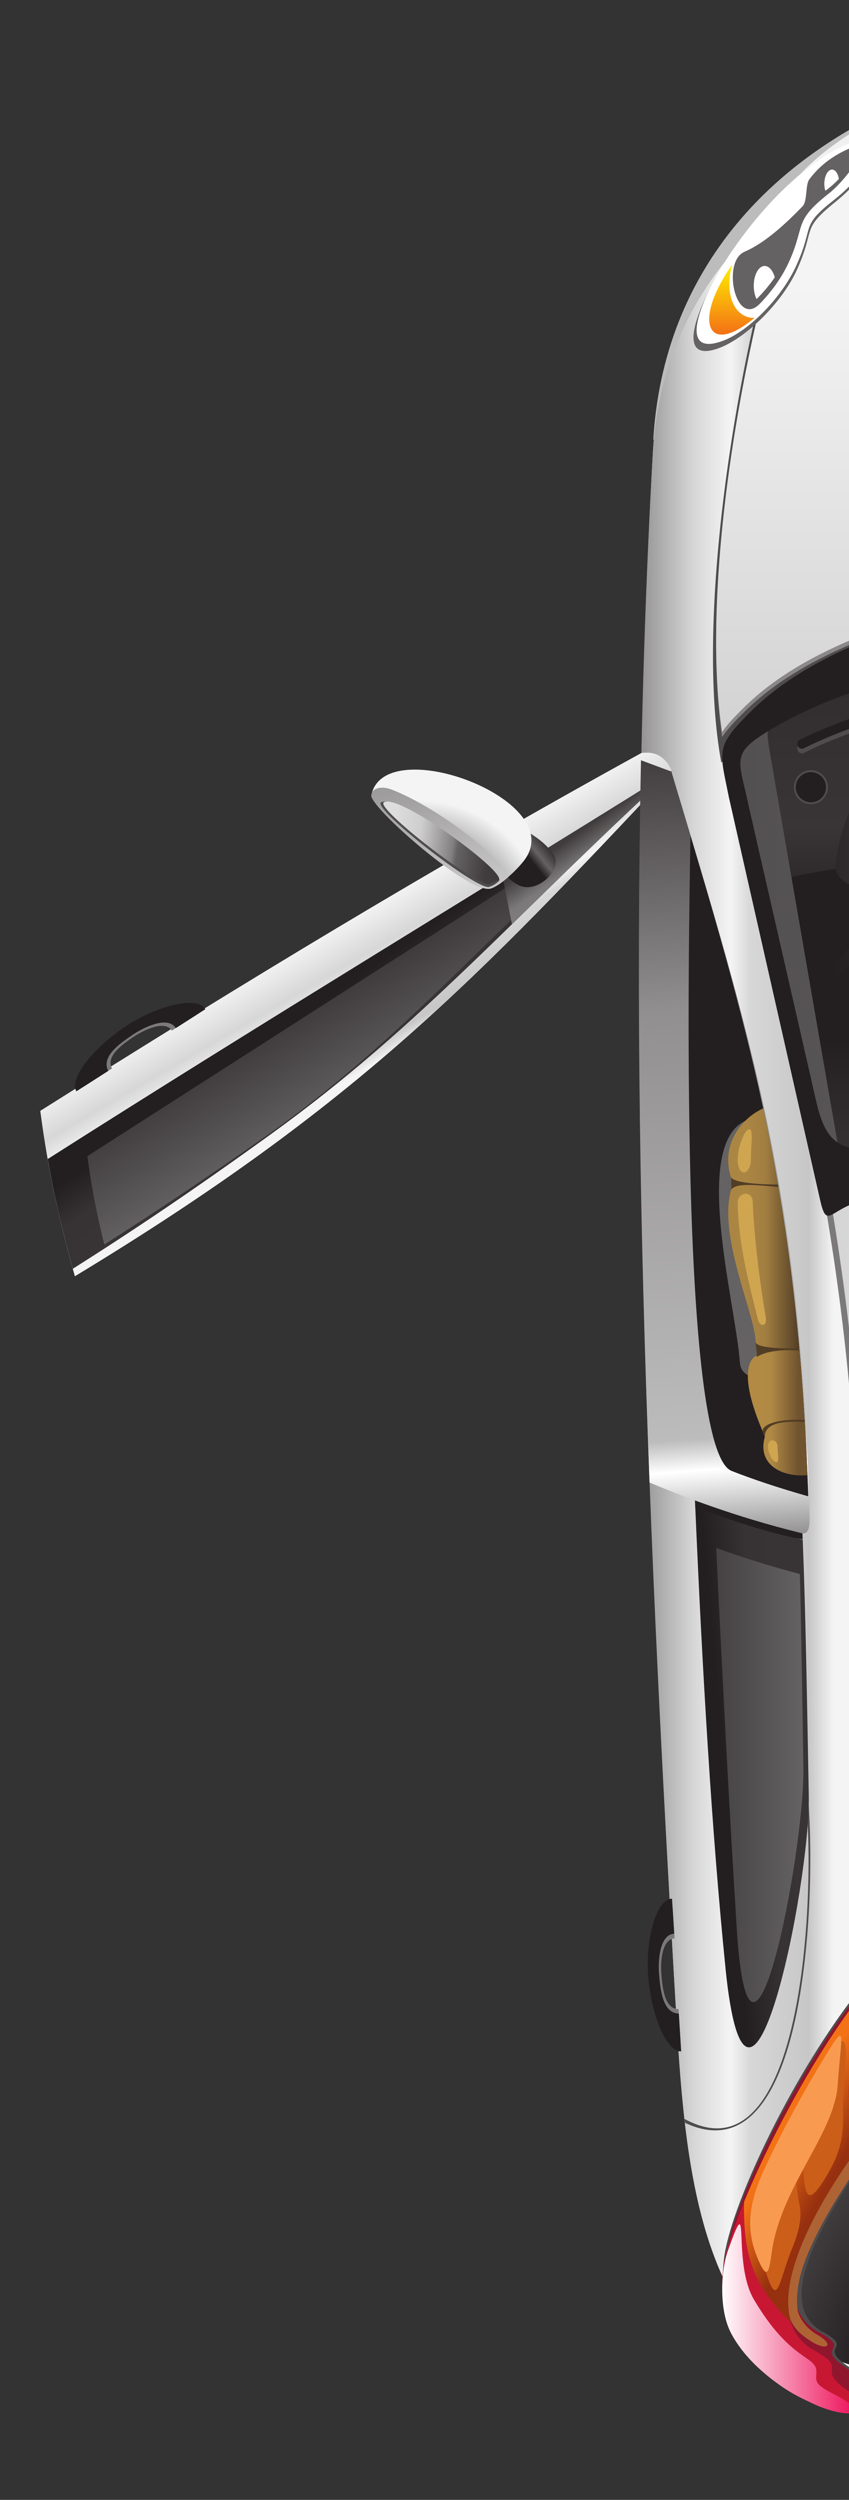 <?xml version="1.0" encoding="UTF-8"?><svg id="svg2" xmlns="http://www.w3.org/2000/svg" xmlns:xlink="http://www.w3.org/1999/xlink" viewBox="0 0 269.67 793.33"><rect x="0" y="0" width="269.67" height="793.33" fill="#333333" stroke="none"/><defs><style>.cls-1{fill:none;}.cls-2{fill:url(#linear-gradient);}.cls-3{clip-path:url(#clippath);}.cls-4,.cls-5{fill:#231f20;}.cls-6,.cls-7{fill:#4f4c4d;}.cls-8{clip-path:url(#clippath-1);}.cls-9{clip-path:url(#clippath-4);}.cls-10{clip-path:url(#clippath-3);}.cls-11{clip-path:url(#clippath-2);}.cls-12{clip-path:url(#clippath-5);}.cls-13{clip-path:url(#clippath-21);}.cls-14{clip-path:url(#clippath-24);}.cls-15{clip-path:url(#clippath-23);}.cls-16{clip-path:url(#clippath-22);}.cls-17{clip-path:url(#clippath-12);}.cls-18{clip-path:url(#clippath-10);}.cls-19{clip-path:url(#clippath-15);}.cls-20{clip-path:url(#clippath-17);}.cls-21{clip-path:url(#clippath-16);}.cls-22{clip-path:url(#clippath-11);}.cls-23{clip-path:url(#clippath-18);}.cls-24{fill:url(#radial-gradient-2);}.cls-25{fill:url(#linear-gradient-8);}.cls-26{fill:url(#linear-gradient-9);}.cls-27{fill:url(#linear-gradient-3);}.cls-28{fill:url(#linear-gradient-4);}.cls-29{fill:url(#linear-gradient-2);}.cls-30{fill:url(#linear-gradient-6);}.cls-31{fill:url(#linear-gradient-7);}.cls-32{fill:url(#linear-gradient-5);}.cls-33{fill:url(#radial-gradient);}.cls-34{fill:#f89b51;}.cls-34,.cls-7,.cls-35,.cls-36,.cls-5,.cls-37,.cls-38,.cls-39,.cls-40,.cls-41,.cls-42,.cls-43,.cls-44,.cls-45{fill-rule:evenodd;}.cls-35{fill:#523d25;}.cls-36{fill:#7b7979;}.cls-37{fill:#ae6335;}.cls-38{fill:#d3d2d2;}.cls-39{fill:#cb5e19;}.cls-40{fill:#c81733;}.cls-41{fill:#bdbcbc;}.cls-42{fill:#cfa550;}.cls-43{fill:#656263;}.cls-44{fill:#8f162d;}.cls-45{fill:#fff;}.cls-46{fill:url(#linear-gradient-14);}.cls-47{fill:url(#linear-gradient-18);}.cls-48{fill:url(#linear-gradient-22);}.cls-49{fill:url(#linear-gradient-20);}.cls-50{fill:url(#linear-gradient-21);}.cls-51{fill:url(#linear-gradient-23);}.cls-52{fill:url(#linear-gradient-15);}.cls-53{fill:url(#linear-gradient-19);}.cls-54{fill:url(#linear-gradient-16);}.cls-55{fill:url(#linear-gradient-17);}.cls-56{fill:url(#linear-gradient-13);}.cls-57{fill:url(#linear-gradient-12);}.cls-58{fill:url(#linear-gradient-10);}.cls-59{fill:url(#linear-gradient-11);}.cls-60{fill:url(#linear-gradient-24);}.cls-61{fill:url(#linear-gradient-26);}.cls-62{fill:url(#linear-gradient-25);}</style><clipPath id="clippath"><rect class="cls-1" x="-14.85" y="-1.65" width="590.67" height="793.33"/></clipPath><clipPath id="clippath-1"><rect class="cls-1" x="-14.85" y="-1.65" width="590.67" height="793.33"/></clipPath><linearGradient id="linear-gradient" x1="-50.89" y1="423.14" x2="-49.89" y2="423.14" gradientTransform="translate(16894.4 139178.48) scale(327.99 -327.99)" gradientUnits="userSpaceOnUse"><stop offset="0" stop-color="#bdbcbc"/><stop offset=".1" stop-color="#e9e9e9"/><stop offset=".9" stop-color="#e9e9e9"/><stop offset="1" stop-color="#bdbcbc"/></linearGradient><linearGradient id="linear-gradient-2" x1="-50.54" y1="426.79" x2="-49.54" y2="426.79" gradientTransform="translate(4144.6 33686.68) scale(78 -78)" gradientUnits="userSpaceOnUse"><stop offset="0" stop-color="#918f90"/><stop offset=".23" stop-color="#d7d7d7"/><stop offset=".38" stop-color="#f4f4f4"/><stop offset=".46" stop-color="#d7d7d7"/><stop offset=".7" stop-color="#c8c7c7"/><stop offset=".8" stop-color="#f4f4f4"/><stop offset="1" stop-color="#f4f4f4"/></linearGradient><clipPath id="clippath-2"><rect class="cls-1" x="-14.85" y="-1.65" width="590.67" height="793.33"/></clipPath><linearGradient id="linear-gradient-3" x1="-50.88" y1="423.21" x2="-49.88" y2="423.21" gradientTransform="translate(15905.53 131050.09) scale(308.41 -308.41)" gradientUnits="userSpaceOnUse"><stop offset="0" stop-color="#bdbcbc"/><stop offset=".14" stop-color="#d3d2d2"/><stop offset=".44" stop-color="#f4f4f4"/><stop offset=".53" stop-color="#f4f4f4"/><stop offset=".84" stop-color="#d5d4d5"/><stop offset="1" stop-color="#bdbcbc"/></linearGradient><radialGradient id="radial-gradient" cx="-50.77" cy="424.37" fx="-50.77" fy="424.37" r="1" gradientTransform="translate(8363.54 67604.27) scale(157.5 -157.5)" gradientUnits="userSpaceOnUse"><stop offset="0" stop-color="#231f20"/><stop offset=".46" stop-color="#231f20"/><stop offset=".62" stop-color="#272324"/><stop offset="1" stop-color="#656263"/></radialGradient><clipPath id="clippath-3"><rect class="cls-1" x="-14.85" y="-1.65" width="590.67" height="793.33"/></clipPath><linearGradient id="linear-gradient-4" x1="-49.28" y1="421.83" x2="-48.28" y2="421.83" gradientTransform="translate(92066.25 -10476.2) rotate(-90) scale(217.38 -217.38)" gradientUnits="userSpaceOnUse"><stop offset="0" stop-color="#888687"/><stop offset=".67" stop-color="#989696"/><stop offset=".83" stop-color="#989696"/><stop offset="1" stop-color="#918f90"/></linearGradient><linearGradient id="linear-gradient-5" x1="-49.27" y1="421.83" x2="-48.27" y2="421.83" gradientTransform="translate(91391.91 -10396.3) rotate(-90) scale(215.78 -215.78)" gradientUnits="userSpaceOnUse"><stop offset="0" stop-color="#d3d2d2"/><stop offset=".67" stop-color="#f4f4f4"/><stop offset=".83" stop-color="#f4f4f4"/><stop offset="1" stop-color="#e9e9e9"/></linearGradient><clipPath id="clippath-4"><rect class="cls-1" x="-14.85" y="-1.65" width="590.67" height="793.33"/></clipPath><linearGradient id="linear-gradient-6" x1="-34.17" y1="420.37" x2="-33.17" y2="420.37" gradientTransform="translate(9566.01 -652.74) rotate(-90) scale(22.2 -22.2)" gradientUnits="userSpaceOnUse"><stop offset="0" stop-color="#f47216"/><stop offset="1" stop-color="#fff200"/></linearGradient><clipPath id="clippath-5"><rect class="cls-1" x="-14.85" y="-1.65" width="590.67" height="793.33"/></clipPath><linearGradient id="linear-gradient-7" x1="-49.58" y1="421.86" x2="-48.58" y2="421.86" gradientTransform="translate(111578.54 -12653.81) rotate(-90) scale(263.62 -263.62)" gradientUnits="userSpaceOnUse"><stop offset="0" stop-color="#4f4c4d"/><stop offset=".33" stop-color="#231f20"/><stop offset="1" stop-color="#231f20"/></linearGradient><linearGradient id="linear-gradient-8" x1="-46.82" y1="421.6" x2="-45.82" y2="421.6" gradientTransform="translate(38050.51 -3889.78) rotate(-90) scale(89.38 -89.38)" gradientUnits="userSpaceOnUse"><stop offset="0" stop-color="#231f20"/><stop offset=".36" stop-color="#393536"/><stop offset="1" stop-color="#302c2d"/></linearGradient><linearGradient id="linear-gradient-9" x1="-50.55" y1="426.66" x2="-49.55" y2="426.66" gradientTransform="translate(4314.14 34434.23) scale(80.1 -80.1)" gradientUnits="userSpaceOnUse"><stop offset="0" stop-color="#2c2829"/><stop offset=".5" stop-color="#4d4a4a"/><stop offset="1" stop-color="#2c2829"/></linearGradient><clipPath id="clippath-10"><rect class="cls-1" x="-14.85" y="-1.65" width="590.67" height="793.33"/></clipPath><linearGradient id="linear-gradient-10" x1="-50.56" y1="426.53" x2="-49.56" y2="426.53" gradientTransform="translate(4434.59 35498.64) scale(82.49 -82.49)" gradientUnits="userSpaceOnUse"><stop offset="0" stop-color="#231f20"/><stop offset=".5" stop-color="#393536"/><stop offset="1" stop-color="#231f20"/></linearGradient><clipPath id="clippath-11"><rect class="cls-1" x="-14.85" y="-1.65" width="590.67" height="793.33"/></clipPath><clipPath id="clippath-12"><rect class="cls-1" x="-14.85" y="-1.65" width="590.67" height="793.33"/></clipPath><linearGradient id="linear-gradient-11" x1="-50.86" y1="423.42" x2="-49.86" y2="423.42" gradientTransform="translate(13643.92 111920.99) scale(263.63 -263.63)" gradientUnits="userSpaceOnUse"><stop offset="0" stop-color="#535051"/><stop offset=".5" stop-color="#656263"/><stop offset="1" stop-color="#535051"/></linearGradient><clipPath id="clippath-15"><rect class="cls-1" x="-14.85" y="-1.65" width="590.67" height="793.33"/></clipPath><linearGradient id="linear-gradient-12" x1="-49.45" y1="430.33" x2="-48.45" y2="430.33" gradientTransform="translate(4067.73 19368.18) rotate(-5) scale(44.31 -44.31)" gradientUnits="userSpaceOnUse"><stop offset="0" stop-color="#231f20"/><stop offset=".16" stop-color="#231f20"/><stop offset=".46" stop-color="#373334"/><stop offset="1" stop-color="#393536"/></linearGradient><clipPath id="clippath-16"><rect class="cls-1" x="-14.85" y="-1.65" width="590.67" height="793.33"/></clipPath><linearGradient id="linear-gradient-13" x1="-50.07" y1="431.65" x2="-49.07" y2="431.65" gradientTransform="translate(2154.97 17276.32) scale(38.72 -38.72)" gradientUnits="userSpaceOnUse"><stop offset="0" stop-color="#393536"/><stop offset=".51" stop-color="#4f4c4d"/><stop offset="1" stop-color="#656263"/></linearGradient><clipPath id="clippath-17"><rect class="cls-1" x="-14.85" y="-1.65" width="590.67" height="793.33"/></clipPath><linearGradient id="linear-gradient-14" x1="-59.31" y1="440.25" x2="-58.31" y2="440.25" gradientTransform="translate(-2910.22 8371.92) rotate(30) scale(18.72 -18.72)" gradientUnits="userSpaceOnUse"><stop offset="0" stop-color="#f47216"/><stop offset="1" stop-color="#96300f"/></linearGradient><clipPath id="clippath-18"><rect class="cls-1" x="-14.85" y="-1.65" width="590.67" height="793.33"/></clipPath><linearGradient id="linear-gradient-15" x1="-51.83" y1="413.39" x2="-50.83" y2="413.39" gradientTransform="translate(-1976.66 -17200.16) rotate(-180) scale(43.39 -43.39)" gradientUnits="userSpaceOnUse"><stop offset="0" stop-color="#ed0e58"/><stop offset="1" stop-color="#fff"/></linearGradient><linearGradient id="linear-gradient-16" x1="-56.49" y1="425.92" x2="-55.49" y2="425.92" gradientTransform="translate(-18848.34 14866.56) rotate(60) scale(55.64 -55.64)" gradientUnits="userSpaceOnUse"><stop offset="0" stop-color="#bdbcbc"/><stop offset=".1" stop-color="#e9e9e9"/><stop offset=".9" stop-color="#e9e9e9"/><stop offset="1" stop-color="#bdbcbc"/></linearGradient><linearGradient id="linear-gradient-17" x1="-56.49" y1="425.92" x2="-55.49" y2="425.92" gradientTransform="translate(-18848.03 14866.33) rotate(60) scale(55.64 -55.64)" gradientUnits="userSpaceOnUse"><stop offset="0" stop-color="#f4f4f4"/><stop offset=".23" stop-color="#d7d7d7"/><stop offset=".38" stop-color="#f4f4f4"/><stop offset=".46" stop-color="#d7d7d7"/><stop offset=".7" stop-color="#c8c7c7"/><stop offset=".8" stop-color="#f4f4f4"/><stop offset="1" stop-color="#f4f4f4"/></linearGradient><linearGradient id="linear-gradient-18" x1="-58.2" y1="428.15" x2="-57.2" y2="428.15" gradientTransform="translate(-12471.3 11930.84) rotate(55) scale(39.64 -39.64)" gradientUnits="userSpaceOnUse"><stop offset="0" stop-color="#231f20"/><stop offset=".16" stop-color="#231f20"/><stop offset=".46" stop-color="#373334"/><stop offset="1" stop-color="#393536"/></linearGradient><linearGradient id="linear-gradient-19" x1="-58.9" y1="427.85" x2="-57.9" y2="427.85" gradientTransform="translate(-12741.01 10653.41) rotate(59) scale(38.2 -38.2)" gradientUnits="userSpaceOnUse"><stop offset="0" stop-color="#393536"/><stop offset=".51" stop-color="#4f4c4d"/><stop offset="1" stop-color="#656263"/></linearGradient><linearGradient id="linear-gradient-20" x1="-66.14" y1="434.94" x2="-65.14" y2="434.94" gradientTransform="translate(-5818.49 5985.27) rotate(55) scale(18.85 -18.85)" gradientUnits="userSpaceOnUse"><stop offset="0" stop-color="#403c3d"/><stop offset=".16" stop-color="#403c3d"/><stop offset=".59" stop-color="#7b7979"/><stop offset="1" stop-color="#827f80"/></linearGradient><clipPath id="clippath-21"><rect class="cls-1" x="-14.85" y="-1.65" width="590.67" height="793.33"/></clipPath><linearGradient id="linear-gradient-21" x1="-32.61" y1="440.7" x2="-31.61" y2="440.7" gradientTransform="translate(4493.91 4885.04) rotate(-39) scale(14.31 -14.31)" gradientUnits="userSpaceOnUse"><stop offset="0" stop-color="#231f20"/><stop offset=".54" stop-color="#231f20"/><stop offset=".75" stop-color="#656263"/><stop offset="1" stop-color="#393536"/></linearGradient><radialGradient id="radial-gradient-2" cx="-50.34" cy="428.84" fx="-50.34" fy="428.84" r="1" gradientTransform="translate(2885.64 23733.48) scale(54.66 -54.66)" gradientUnits="userSpaceOnUse"><stop offset="0" stop-color="#7b7979"/><stop offset=".55" stop-color="#bdbcbc"/><stop offset=".71" stop-color="#f4f4f4"/><stop offset="1" stop-color="#f4f4f4"/></radialGradient><linearGradient id="linear-gradient-22" x1="-57.89" y1="423.78" x2="-56.89" y2="423.78" gradientTransform="translate(-21469.48 6753.12) rotate(81) scale(52.76 -52.76)" gradientUnits="userSpaceOnUse"><stop offset="0" stop-color="#918f90"/><stop offset="1" stop-color="#d3d2d2"/></linearGradient><clipPath id="clippath-22"><rect class="cls-1" x="-14.85" y="-1.65" width="590.67" height="793.33"/></clipPath><linearGradient id="linear-gradient-23" x1="-50.48" y1="409.95" x2="-49.48" y2="409.95" gradientTransform="translate(375.37 -12583.18) rotate(-172) scale(31.12 -31.12)" gradientUnits="userSpaceOnUse"><stop offset="0" stop-color="#403c3d"/><stop offset=".32" stop-color="#656263"/><stop offset=".37" stop-color="#827f80"/><stop offset=".72" stop-color="#cfcece"/><stop offset="1" stop-color="#deddde"/></linearGradient><linearGradient id="linear-gradient-24" x1="-49.52" y1="421.72" x2="-48.52" y2="421.72" gradientTransform="translate(103734.18 -20939.37) rotate(-95) scale(248.92 -248.92)" gradientUnits="userSpaceOnUse"><stop offset="0" stop-color="#848282"/><stop offset=".1" stop-color="#fff"/><stop offset=".14" stop-color="#bdbcbc"/><stop offset=".68" stop-color="#918f90"/><stop offset="1" stop-color="#423e3f"/></linearGradient><clipPath id="clippath-23"><rect class="cls-1" x="-14.85" y="-1.65" width="590.67" height="793.33"/></clipPath><linearGradient id="linear-gradient-25" x1="-49.12" y1="441.42" x2="-48.12" y2="441.42" gradientTransform="translate(1181.57 8893.12) scale(19.24 -19.24)" gradientUnits="userSpaceOnUse"><stop offset="0" stop-color="#ab8643"/><stop offset=".34" stop-color="#a27e41"/><stop offset="1" stop-color="#453320"/></linearGradient><linearGradient id="linear-gradient-26" x1="-48.29" y1="450.01" x2="-47.29" y2="450.01" gradientTransform="translate(884.55 6450.87) scale(13.34 -13.34)" gradientUnits="userSpaceOnUse"><stop offset="0" stop-color="#b28a44"/><stop offset=".34" stop-color="#af8944"/><stop offset="1" stop-color="#70532f"/></linearGradient><clipPath id="clippath-24"><rect class="cls-1" x="-14.85" y="-1.65" width="590.67" height="793.33"/></clipPath></defs><g id="g10"><g id="g12"><g class="cls-3"><g id="g14"><g id="g20"><path id="path22" class="cls-41" d="m207.5,139.56c9.8-164.12,308.95-163.18,319.01,0H207.5Z"/></g></g></g></g><g id="g48"><g class="cls-8"><g id="g50"><g id="g56"><path id="path58" class="cls-38" d="m506.08,711.24c-3.69,26.95-14.34,48.38-47.69,54.26-50.63,8.92-132.12,7.87-182.75,0-33.3-5.17-43.94-27.03-47.65-54.26h278.09Z"/></g></g></g></g><g id="g60"><g id="g62"><g id="g68"><g id="g70"><path id="path82" class="cls-2" d="m248.13,65.56c-23.33,18.93-38.93,45.05-40.77,78.4h0c-9.13,165.38-2.16,330.75,7.47,496.14h0c3.01,51.67,8.2,111.66,63.63,120.85h0c49.06,8.13,128.03,9.21,177.09,0h0c55.51-10.42,60.6-68.2,63.63-120.85h0c4.77-82.69,9.02-165.38,10.89-248.07h0c1.87-82.69,1.35-165.38-3.41-248.07h0c-1.96-33.99-18.14-60.48-42.26-79.49h0c-20.83-30.02-70-45.21-118.89-45.2h0c-49.09,0-97.89,15.31-117.39,46.29"/></g></g></g></g><g id="g114"><g id="g116"><g id="g122"><g id="g124"><path id="path142" class="cls-29" d="m248.13,65.2c-23.33,18.93-38.91,45.05-40.77,78.4h0c-9.24,165.38-2.36,330.76,7.47,496.14h0c3.07,51.66,8.2,112.02,63.63,121.2h0c.83.14,1.68.27,2.53.41h0V36.9c-14.07,7.24-25.54,16.66-32.87,28.31"/></g></g></g></g><g id="g144"><g class="cls-11"><g id="g146"><g id="g152"><path id="path154" class="cls-36" d="m267.6,672.37c4.72-36.19,7.18-82.23,6.39-143.13-.82-63.94-4.75-104.65-11.59-145.16,16.93-8.01,58.09-13.65,105.05-13.65s87.01,6.06,104.23,13.97c-6.8,40.4-10.72,81.07-11.54,144.85-.79,61.52,1.73,107.88,6.54,144.23-18.96,16.19-96.82,11.96-99.83,11.96-46.17,0-88.47.05-99.25-13.06"/></g></g></g></g><g id="g156"><g id="g158"><g id="g164"><g id="g166"><path id="path182" class="cls-27" d="m264.38,384.08c6.71,40.51,10.57,81.22,11.37,145.16h0c.77,60.91-1.64,106.94-6.27,143.13h0c10.58,13.11,52.08,13.06,97.39,13.06h0c2.95,0,85.81,2.91,97.96-11.37h0c-4.73-36.36-7.2-83.29-6.42-144.82h0c.8-63.78,4.65-104.44,11.33-144.84h0c-16.9-7.9-55.81-13.97-102.27-13.97h0c-46.08,0-86.47,5.65-103.08,13.65"/></g></g></g></g><g id="g184"><g id="g186"><g id="g192"><g id="g194"><path id="path206" class="cls-33" d="m367.65,685.42c-47.29,0-90.52.05-100.14-13.94h0c-9.21,21.53-18.41,35.6-27.61,57.13h0c12.76,28.37,72.98,31.27,132.17,31.39h0c60.36.12,109.35-7.32,122.12-31.53h0c-8.96-21.44-18.35-35.57-27.34-57.01h0c-7.09,11.49-51.91,13.96-99.2,13.96"/></g></g></g></g><g id="g208"><g class="cls-10"><g id="g210"><g id="g216"><path id="path218" class="cls-7" d="m250.49,60.92c25.34-33.17,82.48-43.85,127.71-41.25,44.17,2.55,86.41,17.57,105.31,44.81.48.38.95.76,1.42,1.14,17.21,56.26,27.99,134.9,19.72,177.37-52.85-44.09-232.89-37.56-275.54-1-8.13-43.72,3.46-124.33,21.38-181.06"/></g><g id="g220"><path id="path222" class="cls-5" d="m238.75,225.53c48.82-48.23,198.37-54.31,256.2.44,12.28,11.63,10.6,12.23,7.56,27.74-8.24,42.04-20.1,84.28-28.65,126.27-1.9,9.35-2.08,5.42-10.26,2.36-18.39-6.88-52.64-11.92-95.91-11.92s-78.47,4.7-96.83,11.6c-7.44,2.8-8.4,7.44-10.35-1.14l-29.01-127.95c-2.95-14.85-4.5-15.81,7.24-27.41"/></g></g></g></g><g id="g224"><g id="g226"><g id="g232"><g id="g234"><path id="path246" class="cls-28" d="m252.43,57.41c-17.83,55.53-29.8,131.23-23.05,176.49h0c1.46-2.26,3.82-4.82,7.44-8.37h0c49.21-48.23,199.96-54.31,258.25.44h0c5.17,4.85,7.88,7.79,9.07,10.69h0c7.44-43.58-3.66-118.13-20.89-173.81h0c-21.63-28.94-70.28-43.57-118.66-43.57h0c-44.92,0-89.61,12.63-112.16,38.14"/></g></g></g></g><g id="g248"><g id="g250"><g id="g256"><g id="g258"><path id="path270" class="cls-32" d="m252.43,57.13c-17.83,55.12-29.8,130.27-23.05,175.19h0c1.46-2.24,3.82-4.78,7.44-8.31h0c49.21-47.87,199.96-53.91,258.25.44h0c5.17,4.82,7.88,7.73,9.07,10.61h0c7.44-43.26-3.66-117.26-20.89-172.54h0c-21.63-28.73-70.28-43.25-118.66-43.25h0c-44.92,0-89.61,12.53-112.16,37.86"/></g></g></g></g><g id="g272"><g class="cls-9"><g id="g274"><g id="g280"><path id="path282" class="cls-43" d="m265.57,47.67c19.28-9.39,12.88,5.87-.07,16.29-11.33,9.12-6.3,8.18-12.31,21.54-4.7,10.45-16.03,21.56-24.47,24.83-14.74,5.71-7.31-12.63.63-25.4,7.9-12.69,21.53-30.12,36.22-37.27"/></g><g id="g284"><path id="path286" class="cls-45" d="m265.76,47.37c18.61-9.48,11.99,6-.73,15.97-11.13,8.73-6.19,7.9-12.09,20.91-4.62,10.17-15.09,20.89-23.39,23.93-14.49,5.31-7.12-12.52.62-24.94,7.78-12.48,21.87-28.88,35.59-35.87"/></g><g id="g288"><path id="path290" class="cls-43" d="m273.89,45.64c-2.92.9-11.12,3.57-16.83,11.29-1.32,1.79-.54,6.87-2.13,8.52-5.83,6.05-12.27,11.8-18.47,14.46-7.31,3.14-2.79,24.38,4.91,16.46,3.59-3.69,6.94-8.21,9.23-13.25,5.4-11.89,1.21-12.73,12.81-21.83,3.77-2.95,10.71-11.19,10.48-15.66"/></g><g id="g292"><path id="path294" class="cls-45" d="m246.1,88.02c-.58-2.1-1.77-3.57-3.15-3.62-1.95-.06-3.53,2.75-3.53,6.28,0,1.61.33,3.09.87,4.23.17-.15.33-.3.5-.47,1.88-1.93,3.69-4.08,5.31-6.42"/></g></g></g></g><g id="g296"><g id="g298"><g id="g304"><g id="g306"><path id="path314" class="cls-30" d="m239.67,100.86c-5.52.3-9.92-6.17-7.14-16.87h0c-12.5,17.87-8.05,29.56,7.14,16.87"/></g></g></g></g><g id="g316"><g class="cls-12"><g id="g318"><g id="g324"><path id="path326" class="cls-45" d="m266.45,56.78c-.24-1.51-.93-2.68-1.83-2.92-1.28-.34-2.51,1.31-2.75,3.68-.11,1.08,0,2.13.29,2.98.12-.07.24-.15.36-.24,1.36-1.01,2.7-2.18,3.93-3.5"/></g></g></g></g><g id="g596"><g id="g598"><g id="g604"><g id="g606"><path id="path616" class="cls-31" d="m243.27,232.46c-11.24,7.02-8.45,8.94-5.43,23.44h0l21.13,92.37c3.05,13.93,7.16,19.69,27.83,14.76h0c14.58-3.48,33.02-5.67,52.71-6.66h0v-7.58c0-2.83,2.31-5.15,5.15-5.15h44.62c2.83,0,5.14,2.31,5.14,5.15h0v7.85c20.19,1.18,39.25,3.54,54.46,7.01h0c12.69,2.89,21.27,3.55,26.24-16.73h0c8.19-33.42,16.52-65.77,23.25-100.57h0c1.33-6.87-.42-8.64-7.99-13.47h0c-28.09-17.94-76.23-27.31-124.56-27.31h0c-46.64,0-93.45,8.73-122.56,26.89"/></g></g></g></g><g id="g618"><g id="g620"><g id="g626"><g id="g628"><path id="path638" class="cls-25" d="m243.27,232.46c-10.94,6.82-2.76,34.42.16,47.86h0c17.93-5.31,51.73-8.78,89.18-10.24h0c12.73-.49,10.8-2.08,12.4,9.72h0c1.05,7.75,3.49,15.15,8.45,15.15h29.61c4.98,0,7.68-7.45,8.47-15.27h0c.73-7.26,5.97-10.1,12.21-9.95h0c36.87.91,69.89,4.27,87.24,9.69h0c.61-3.01,6.8-30.03,7.39-33.07h0c1.33-6.87-.43-8.64-7.99-13.47h0c-28.09-17.94-76.23-27.31-124.56-27.31h0c-46.64,0-93.46,8.73-122.56,26.89m126.88,45.94c0-3.21,4.35-5.81,9.71-5.81h0c5.36,0,9.71,2.61,9.71,5.81h0c0,3.21-4.35,5.82-9.71,5.82h0c-5.36,0-9.71-2.61-9.71-5.82m-23.2,0c0-3.21,4.35-5.81,9.71-5.81h0c5.36,0,9.71,2.61,9.71,5.81h0c0,3.21-4.35,5.82-9.71,5.82h0c-5.36,0-9.71-2.61-9.71-5.82"/></g></g></g></g><g id="g640"><g id="g642"><g id="g648"><g id="g650"><path id="path660" class="cls-26" d="m305.78,230.51c-30.49,1.81-39.62,32.09-40.39,44.63h0c-.89,14.46,79.92,16.52,79.92-.75h0c0-12.23-8.57-43.95-37.15-43.95h0c-.78,0-1.57.02-2.37.07"/></g></g></g></g><g id="g662"><g class="cls-18"><g id="g664"><g id="g670"><path id="path672" class="cls-7" d="m257.57,255.23c2.98,0,5.41-2.43,5.41-5.41s-2.43-5.41-5.41-5.41-5.41,2.43-5.41,5.41,2.43,5.41,5.41,5.41"/></g><g id="g674"><path id="path676" class="cls-5" d="m257.57,254.62c2.65,0,4.8-2.16,4.8-4.8s-2.15-4.8-4.8-4.8-4.8,2.16-4.8,4.8,2.16,4.8,4.8,4.8"/></g></g></g></g><g id="g686"><g id="g688"><g id="g694"><g id="g696"><path id="path706" class="cls-58" d="m263.55,312.54c0,12.1,18.47,21.92,41.25,21.92h0c22.78,0,41.25-9.81,41.25-21.92h0c0-12.1-18.47-21.92-41.25-21.92h0c-22.78,0-41.25,9.82-41.25,21.92m7.74,0c0-7.83,15-14.17,33.5-14.17h0c18.5,0,33.5,6.35,33.5,14.17h0c0,7.83-15,14.17-33.5,14.17h0c-18.5,0-33.5-6.34-33.5-14.17"/></g></g></g></g><g id="g708"><g class="cls-22"><g id="g710"><g id="g716"><path id="path718" class="cls-5" d="m337.74,315.12c.36-.83.55-1.69.55-2.57,0-7.83-15-14.17-33.5-14.17s-33.51,6.35-33.51,14.17c0,.88.19,1.74.56,2.57-.37.84-.56,1.7-.56,2.58,0,7.83,15,14.18,33.51,14.18s33.5-6.35,33.5-14.18c0-.88-.19-1.74-.55-2.58m8.01,0c-2.4,10.89-19.83,19.34-40.96,19.34s-38.56-8.45-40.96-19.34c2.4-10.89,19.83-19.34,40.96-19.34s38.56,8.45,40.96,19.34"/></g></g></g></g><g id="g768"><g class="cls-17"><g id="g770"><g id="g780"><path id="path782" class="cls-6" d="m353.89,215.81c1.91-.04,2.13,2.93-.03,2.98-33.46.79-70.85,6.4-98.49,20.12-1.75.87-3.08-1.8-1.32-2.67,28.1-13.95,65.87-19.63,99.85-20.44m28.75,0c-1.91-.04-2.13,2.93.03,2.98,33.47.79,70.85,6.4,98.49,20.12,1.75.87,3.08-1.79,1.32-2.67-28.11-13.95-65.87-19.63-99.85-20.44"/></g><g id="g784"><path id="path786" class="cls-4" d="m353.89,214.34c1.91-.04,2.13,2.93-.03,2.98-33.46.79-70.85,6.4-98.49,20.12-1.75.87-3.08-1.8-1.32-2.67,28.1-13.95,65.87-19.63,99.85-20.44m28.75,0c-1.91-.04-2.13,2.93.03,2.98,33.47.79,70.85,6.4,98.49,20.12,1.75.87,3.08-1.79,1.32-2.67-28.11-13.95-65.87-19.63-99.85-20.44"/></g></g></g></g><g id="g788"><g id="g790"><g id="g796"><g id="g798"><path id="path808" class="cls-59" d="m243.27,232.46c-11.24,7.02-8.45,8.94-5.43,23.44h0l21.13,92.37c1.49,6.8,3.23,11.64,7.03,14.26h0l-19.69-113.45c-1.3-8.23-2.56-13.17-2.51-16.95h0c-.18.11-.36.21-.54.32m246.49,4.86c-6.29,42.85-14.08,82.69-21.73,123.84h0l-.16.82c2.96-2.69,5.36-7.37,7.25-15.07h0c8.19-33.42,16.52-65.77,23.25-100.57h0c1.33-6.87-.42-8.64-7.99-13.47h0l-.26-.16c.02,1.32-.11,2.82-.37,4.6"/></g></g></g></g><g id="g930"><g class="cls-19"><g id="g932"><g id="g938"><path id="path940" class="cls-7" d="m217.54,673.66c-.1-.83-.05-.41-.14-1.24,41.51,22.7,41.89-89.98,37.7-106.71l1.08.73c3.11,20.51,3.27,126.87-38.64,107.22"/></g></g></g></g><g id="g942"><g id="g944"><g id="g950"><g id="g952"><path id="path964" class="cls-57" d="m230.43,624.55c7.11,70.36,26.99-26.15,26.46-54.8h0c-.62-33.57-.99-57.95-1.92-81.14h0c-13.76-3.54-25.08-7.22-34.14-10.51h0c2.26,52.42,5.25,103.37,9.61,146.45"/></g></g></g></g><g id="g966"><g class="cls-21"><g id="g968"><g id="g974"><path id="path976" class="cls-5" d="m220.72,475.8l.11,2.52c12.37,4.6,26.59,9.04,34.13,10.16h0s-.08-2.02-.08-2.02v-.14c-8.48-1.73-22.36-6.19-34.15-10.52"/></g></g></g></g><g id="g978"><g id="g980"><g id="g986"><g id="g988"><path id="path998" class="cls-56" d="m234,611.92c4.14,65.49,21.6-24.29,21.18-50.9h0c-.39-24.6-.66-43.89-1.12-61.51h0c-9.4-2.48-18.29-5.25-26.58-8.29h0c2.09,43.26,4.27,84.92,6.53,120.69"/></g></g></g></g><g id="g1000"><g class="cls-20"><g id="g1002"><g id="g1008"><path id="path1010" class="cls-36" d="m214.25,615.14c-4.15.24-4.5,7.9-4.16,11.57.33,3.67.83,10.81,5.44,10.89l.66,10.63c-4.33.07-8.44-11.15-9.12-21.47-.67-10.31,2.25-21.39,6.58-21.47l.61,9.85Z"/></g><g id="g1012"><path id="path1014" class="cls-5" d="m214.16,613.65c-4.78.27-5.18,8.92-4.8,13.06.38,4.14.96,12.2,6.25,12.29l.75,12c-4.99.08-9.72-12.58-10.49-24.23-.77-11.64,2.59-24.15,7.58-24.23l.7,11.11Z"/></g><g id="g1020"><path id="path1022" class="cls-7" d="m260.64,739.63c12.72,6.77-4.27,3.96,12.31,13.53,8.42,4.86,6.96,6.66,5.6,12.81-8.71-.4-23.2-11.13-28.89-15.93-10.15-7.16-21.85-14.17-19.73-33.04,1.79-15.91,20.41-56.35,41.58-83.75,1.13-1.79,2.31-.29,2.14.99-3.12,23.86-4.05,36.68-.36,40.48,4.09,4.2,5.76,3.14,1.65,9.5-15.93,24.62-28.2,46.52-14.31,55.42"/></g><g id="g1024"><path id="path1026" class="cls-44" d="m259.75,739.92c12.72,6.77-4.28,3.96,12.31,13.53,8.42,4.86,7.03,6.03,5.67,12.17-6.76-1.15-22.54-10.78-28.96-15.3-10.15-7.16-20.53-17.8-17.67-36.57,2.09-13.71,19.08-51.79,40.25-79.19,1.13-1.79,1.5-.95,1.34.33-3.12,23.87-3.98,36.32-.28,40.11,4.09,4.2,4.58,1.49.18,7.67-17.85,25.1-27.96,48.66-12.85,57.25"/></g><g id="g1028"><path id="path1030" class="cls-37" d="m253.3,732.69c-.47-4.43.23-9.88,2.82-16.31,8.32-20.64,23.79-36.51,19.89-38.57-.45-.27-2.8-1.54-3.25-1.71,1.45.82-.35,5.71-.99,6.57-14.18,19.02-23.22,38.73-21.15,51.63.68,4.24,3.94,6.71,6.78,8.57,5.3,3.47,8.03,1.35,2.05-2.02-3.21-1.81-5.85-5.35-6.15-8.15"/></g><g id="g1032"><path id="path1034" class="cls-40" d="m258.52,745.84c12.72,6.97-2.32,5.19,14.27,15.05,16.59,9.87-12.21,5.15-25.24-4.33-10.15-7.39-20.53-18.35-17.67-37.71,2.09-14.13,20.99-55.68,42.17-83.93-2.22,17.98-2.85,27.79-2.4,33.41,1.13,14.21,8.8,4.28-2.15,20.31-16.77,24.55-24.03,48.95-8.98,57.2"/></g></g></g></g><g id="g1036"><g id="g1038"><g id="g1044"><g id="g1046"><path id="path1054" class="cls-46" d="m236.33,698.79c-.19,16.11,2.26,25.91,14.96,38.32h0c-4.25-13.2,6.37-35.33,22.27-56.83h0c1.35-1.82.13-3.54-.32-3.94h0c-3.42-3.02-5.48-6.75-1.2-41.42h0c-14.55,19.41-28.03,45.11-35.71,63.87"/></g></g></g></g><g id="g1056"><g class="cls-23"><g id="g1058"><g id="g1064"><path id="path1066" class="cls-39" d="m260.81,655.52c-7.23,11.87-6.17,22.63-5.63,33.15.48,9.29,1.83,11.15,7.4,1.79,4.37-7.34,5.4-12.29,5.2-20.53-.3-12.1,4.97-34.04-6.97-14.41m-19.33,59.17c-3.49-13.2-.18-21.35,4.77-31.84,10.98-23.27,4.21,1.65,7.65,16.56.62,2.7.64,7.05-2.12,13.68-5.03,12.1-4.71,22.74-10.31,1.6"/></g><g id="g1068"><path id="path1070" class="cls-34" d="m266.1,661.48c1.1-17.18,3.82-22.12-7.07-3.8-5.43,9.14-11.56,20.6-16.01,30.18-5.08,10.93-6.71,19.68-1.69,30.37,3.42,7.27,3.08-1.48,4.59-7.79,4.55-19.05,19.24-34.36,20.18-48.95"/></g></g></g></g><g id="g1072"><g id="g1074"><g id="g1080"><g id="g1082"><path id="path1090" class="cls-52" d="m231.15,714.45c-2.07,5.85-2.97,18.38,1.1,26.06h0c3.82,7.2,10.15,12.76,16.08,16.86h0c3.51,2.43,6.71,3.93,10.26,5.59h0c9.41,4.4,20.97,4.3,5.85-3.41h0c-6.24-3.19-5.11-4.01-5.13-7.02h0c-.03-4.96-8.32-3.23-19.85-22.8h0c-5.11-8.67-3.25-23.85-4.58-23.85h0c-.53,0-1.56,2.4-3.74,8.57"/></g></g></g></g><g id="g1172"><g id="g1174"><g id="g1180"><g id="g1182"><path id="path1194" class="cls-54" d="m12.81,352.53c1.5,11.4,4.3,29.05,10.98,52.47h0c90.44-54.72,128.06-94.81,189.72-160.33h0c-3.24-1.91-6.47-3.82-9.71-5.73h0c-67.55,37.16-125.71,72.49-190.99,113.59"/></g></g></g></g><g id="g1196"><g id="g1198"><g id="g1204"><g id="g1206"><path id="path1224" class="cls-55" d="m203.73,238.97c-67.55,37.17-125.64,72.47-190.92,113.57h0c1.5,11.4,4.3,29.05,10.98,52.46h0c90.44-54.72,127.99-94.78,189.65-160.3h0c-1.96-4.34-4.79-5.85-8.07-5.85h0c-.53,0-1.08.04-1.63.11"/></g></g></g></g><g id="g1226"><g id="g1228"><g id="g1234"><g id="g1236"><path id="path1248" class="cls-47" d="m15.16,367.83c1.68,9.5,4.15,21.14,7.97,34.82h0c20-12.65,38.64-25.2,62.83-42.65h0c47.78-34.44,77.76-69.75,127.36-115.19h0l.11-.12v-.07c-54.99,34.39-128.67,78.91-198.28,123.2"/></g></g></g></g><g id="g1250"><g id="g1252"><g id="g1258"><g id="g1260"><path id="path1270" class="cls-53" d="m27.75,366.91c1.19,9.12,2.94,18.22,5.37,28.03h0c15.73-9.99,31.26-20.34,50.63-33.9h0c44.9-31.43,72.12-66,119.38-106.76h0c-48.57,31.62-113.03,72.6-175.38,112.63"/></g></g></g></g><g id="g1272"><g id="g1274"><g id="g1280"><g id="g1282"><path id="path1294" class="cls-49" d="m159.59,277.99l3.03,15.34c15.42-15.02,31.61-31.01,50.71-48.51h0l.11-.11v-.07c-16.48,10.3-34.64,21.51-53.85,33.36"/></g></g></g></g><g id="g1296"><g class="cls-13"><g id="g1298"><g id="g1304"><path id="path1306" class="cls-36" d="m54.59,327.07c-2.23-3.51-9.09-.1-12.14,1.97-3.05,2.07-9.05,5.98-6.88,10.04l-8.98,5.73c-2.17-3.75,5.66-12.79,14.35-18.39,8.69-5.6,19.8-8.42,21.96-4.67l-8.31,5.31Z"/></g><g id="g1308"><path id="path1310" class="cls-5" d="m55.85,326.27c-2.56-4.05-10.31-.2-13.75,2.14-3.44,2.35-10.2,6.76-7.71,11.44l-10.13,6.48c-2.49-4.32,6.29-14.6,16.09-20.93,9.81-6.33,22.37-9.45,24.87-5.13l-9.38,6Z"/></g></g></g></g><g id="g1312"><g id="g1314"><g id="g1320"><g id="g1322"><path id="path1334" class="cls-50" d="m159.94,267.48c-2.68,3.31-1.24,10.53,4.89,13.48h0c5.83,2.81,13.93-5.04,11.09-9.6h0c-1.28-2.06-3.44-4.22-6.65-6.34h0c-2.86-1.89-4.55-2.62-5.63-2.62h0c-2.16,0-1.91,2.87-3.7,5.08"/></g></g></g></g><g id="g1336"><g id="g1338"><g id="g1344"><g id="g1346"><path id="path1358" class="cls-24" d="m117.97,252.33c-.73,3.64,31.36,31.85,37.98,29.62h0c3.31-1.11,8.3-6.03,10.44-8.77h0c10.71-13.76-16.74-28.95-34.64-28.95h0c-7.05,0-12.62,2.36-13.78,8.1"/></g></g></g></g><g id="g1360"><g id="g1362"><g id="g1368"><g id="g1370"><path id="path1378" class="cls-48" d="m117.98,252.33c-.74,3.64,31.36,31.85,37.98,29.62h0c1.62-.54,3.64-2,5.54-3.67h0c-2.65-6.73-23.01-22.29-37.06-27.69h0c-1.12-.43-2.15-.62-3.05-.62h0c-2.03,0-3.37.98-3.41,2.36"/></g></g></g></g><g id="g1380"><g class="cls-16"><g id="g1382"><g id="g1388"><path id="path1390" class="cls-7" d="m158.48,279.58c-.88.88-1.91,1.51-3.08,1.89-3.8,1.25-37.43-25.11-34.34-26.86,5.19-2.94,40.06,22.34,37.42,24.97"/></g></g></g></g><g id="g1392"><g id="g1394"><g id="g1400"><g id="g1402"><path id="path1416" class="cls-51" d="m121.93,254.59c-3.01,1.71,30.25,27.44,33.62,25.95h0l2.71-1.19c3.57-1.57-27.69-24.99-35.29-24.98h0c-.42,0-.77.07-1.03.22"/></g></g></g></g><g id="g1418"><g id="g1420"><g id="g1426"><g id="g1428"><path id="path1442" class="cls-60" d="m206.31,470.49c10.22,4.23,26.68,10.74,48.25,16.05h0c2.01.49,2.7-1.35,2.6-5.27h0c-2.64-101.85-18.47-151.79-43.91-236.41h0l-9.65-3.59c-1.59,77.17-.24,152.05,2.72,229.22"/></g></g></g></g><g id="g1444"><g class="cls-15"><g id="g1446"><g id="g1452"><path id="path1454" class="cls-5" d="m219.31,265.2c21.15,70.85,34.45,121.47,37.41,209.65-9.48-2.68-17.67-5.43-24.33-8.05-16.91-6.64-13.56-171.34-13.08-201.6"/></g><g id="g1456"><path id="path1458" class="cls-43" d="m241.33,354.7c-23.86.72-7.74,57.6-6.32,77.67.51,7.23,11.87,5.3,18.97,1.81-4.21-26.5-8.43-52.99-12.65-79.49"/></g></g></g></g><g id="g1460"><g id="g1462"><g id="g1468"><g id="g1470"><path id="path1480" class="cls-62" d="m232.25,373.82c-.02,1.15,0,2.33.04,3.52h0c-4.4,14.63,7.43,39.5,7.72,48.25h0c.31,9.49,6.36,17.49,15.21,19.19h0c-2.38-35.33-6.72-64.7-12.8-93.05h0c-7.5,3.45-13.54,12.11-10.17,22.1"/></g></g></g></g><g id="g1482"><g id="g1484"><g id="g1490"><g id="g1492"><path id="path1502" class="cls-61" d="m240.39,430.22c-1.8.53-6.23,5.04,1.8,23.87h0c.23.61.48,1.25.74,1.91h0c-2.44,8.63,5.17,12.85,13.53,12.15h0c-.58-14.29-1.43-27.59-2.56-40.16h0c-7.85.69-9.68,1.11-13.51,2.24"/></g></g></g></g><g id="g1504"><g class="cls-14"><g id="g1506"><g id="g1512"><path id="path1514" class="cls-35" d="m247.11,375.9l.14.79c-7.28-.67-13.75-1.36-14.94.9-.05-1.34-.07-2.65-.05-3.95.78,1.54,7.38,2.24,14.86,2.26"/></g><g id="g1516"><path id="path1518" class="cls-35" d="m255.58,450.58l.04.71c-7.25-.46-12.65.36-12.71,4.65-.21-.54-.42-1.06-.61-1.57-.56-1.85,3.61-4.21,13.28-3.78"/></g><g id="g1520"><path id="path1522" class="cls-35" d="m240,425.83c.01,1.68,6.33,2.25,13.82,2.05v.7c-3.33-.16-9.4-.49-13.43,2.04.12-1.87-.42-3.32-.38-4.78"/></g><g id="g1524"><path id="path1526" class="cls-42" d="m234.32,381.75c-.05-3.55,4.61-4.04,4.76-.48.49,11.71,2.05,24.06,4.17,37.07.41,2.53-1.88,2.93-2.51.44-3.04-12.04-6.23-24.55-6.42-37.03"/></g><g id="g1528"><path id="path1530" class="cls-42" d="m246.98,459.19c0,2.55.66,4.83-.41,4.83-1.07,0-2.65-2.92-2.65-4.83,0-3.05,3.06-2.55,3.06,0"/></g><g id="g1532"><path id="path1534" class="cls-42" d="m238.51,367.91c0-5.03.91-9.55-.55-9.55-1.46,0-3.64,5.77-3.64,9.55,0,6.03,4.2,5.03,4.19,0"/></g></g></g></g></g></svg>